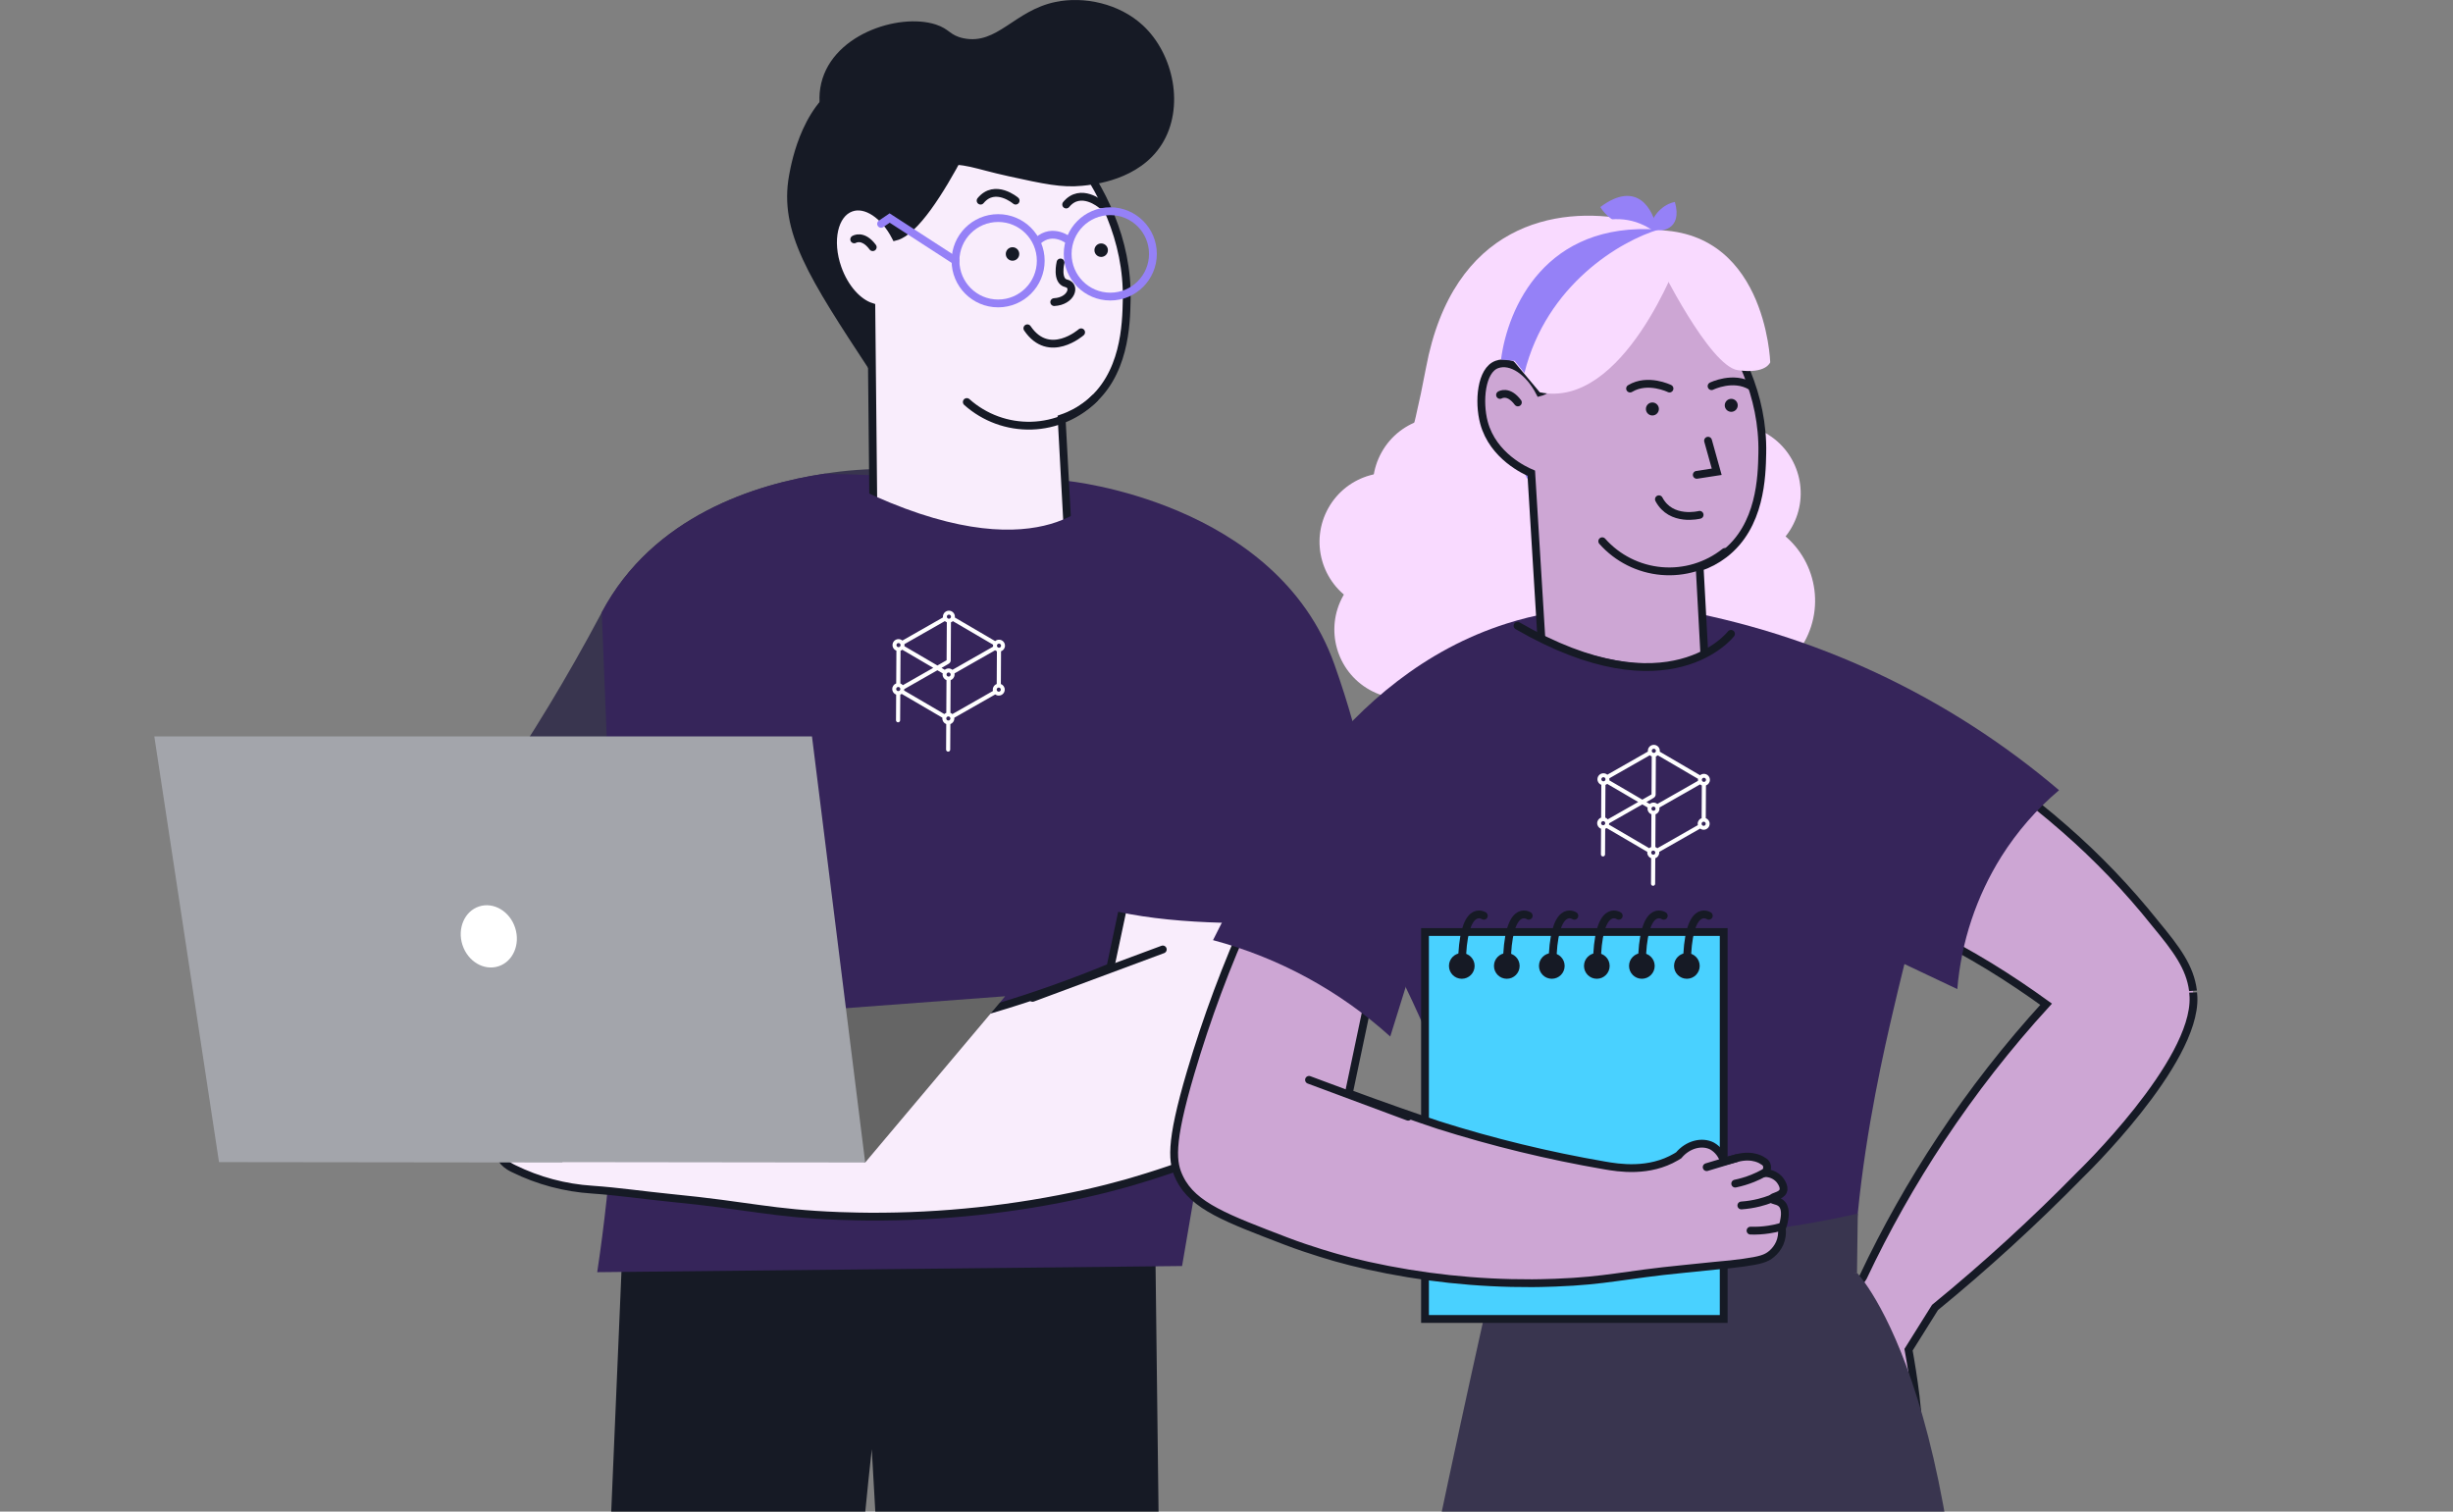 <?xml version="1.0" encoding="UTF-8"?> <svg xmlns="http://www.w3.org/2000/svg" width="628" height="387" viewBox="0 0 628 387" fill="none"><rect x="0" y="0" width="628" height="387" fill="#808080" stroke="none"/><g clip-path="url(#clip0_1595_8949)"><path d="M295.746 316.522L299.453 621.444H237.405C232.665 537.968 227.924 454.495 223.184 371.025C213.862 455.083 214.571 537.379 205.262 621.444L146.422 623.134C150.783 520.939 155.138 418.735 159.486 316.522H295.746Z" fill="#161A25"></path><path d="M110.586 221.758L84.231 231.557" stroke="#161A25" stroke-width="2" stroke-miterlimit="10" stroke-linecap="round"></path><path d="M125.978 203.252C138.885 212.593 153.538 219.236 169.063 222.786C184.588 226.336 200.667 226.719 216.344 223.913L227.559 121.887L227.758 120.064C222.162 119.993 216.571 120.399 211.044 121.279C193.657 123.9 167.198 131.999 154.058 156.782L153.688 157.475C145.311 173.239 136.059 188.522 125.978 203.252Z" fill="#39354F"></path><path d="M154.06 156.781C154.964 179.361 155.861 201.941 156.752 224.52C157.359 239.76 157.7 244.679 157.842 251.943C158.224 276.624 156.569 301.294 152.894 325.702L302.625 324.126C311.436 272.718 320.243 221.308 329.047 169.894C324.237 166.729 319.412 163.459 314.57 160.085C297.563 148.33 281.513 136.423 266.354 124.506C266.354 124.506 248.825 129.938 233.495 122.294C232.016 122.171 229.997 122.028 227.57 121.886C226.224 121.8 224.726 121.734 223.143 121.658C218.858 121.487 214.866 121.335 211.055 121.278C193.659 123.899 167.199 131.998 154.06 156.781Z" fill="#36255A"></path><path d="M131.507 299.202C137.787 302.294 144.613 304.117 151.596 304.567C158.232 305.023 164.868 306.01 171.504 306.665C192.361 308.707 197.272 310.634 214.858 311.309C218.527 311.442 221.342 311.47 222.613 311.48C241.234 311.576 259.808 309.586 277.987 305.545C281.855 304.671 285.192 303.817 288.292 302.943C288.292 302.943 297.317 300.418 305.29 297.351C321.473 291.141 333.873 286.374 341.164 276.195C343.496 272.929 346.273 246.123 347.43 234.017C347.762 230.428 347.961 228.13 347.961 228.13L340.111 221.578L290.378 218.881C289.543 222.822 288.7 226.753 287.875 230.684C286.68 236.337 285.483 241.983 284.282 247.624C274.418 251.712 264.346 255.275 254.106 258.296C233.402 264.404 212.111 268.303 190.588 269.928C184.947 270.147 180.378 270.384 177.439 270.564C176.036 269.984 174.687 269.278 173.41 268.456C168.158 264.497 164.963 262.104 162.403 257.603C160.943 255.078 159.701 251.906 157.9 251.906C156.374 251.963 155.303 254.403 154.961 255.163C153.179 259.236 155.35 265.218 158.166 270.507L156.782 270.147C156.023 269.938 155.056 269.662 153.937 269.377C146.998 267.478 134.484 264.525 132.417 267.868C131.991 268.57 131.782 269.947 133.526 272.872C133.102 272.693 132.665 272.547 132.218 272.435C130.75 272.059 129.202 272.142 127.781 272.672C127.222 272.9 125.004 273.755 124.587 275.388C124.046 277.448 126.397 280.506 130.825 282.149C128.066 282.443 125.942 284.332 125.648 286.402C125.307 288.805 127.393 291.663 130.673 292.223C130.022 292.297 129.414 292.588 128.947 293.049C128.612 293.399 128.358 293.819 128.204 294.278C128.05 294.738 128 295.226 128.056 295.708C128.056 295.708 128.236 297.683 131.507 299.202Z" fill="#F9EDFC" stroke="#161A25" stroke-width="2" stroke-miterlimit="10" stroke-linecap="round"></path><path d="M132.151 272.463C140.212 275.894 148.797 277.923 157.539 278.464" stroke="#161A25" stroke-width="2" stroke-miterlimit="10" stroke-linecap="round"></path><path d="M129.963 281.646C133.408 283.011 136.939 284.147 140.534 285.045C145.582 286.295 150.737 287.068 155.93 287.352" stroke="#161A25" stroke-width="2" stroke-miterlimit="10" stroke-linecap="round"></path><path d="M130.756 292.043C134.194 293.075 137.701 293.859 141.251 294.388C145.79 295.072 150.381 295.342 154.969 295.196" stroke="#161A25" stroke-width="2" stroke-miterlimit="10" stroke-linecap="round"></path><path d="M153.879 269.405L163.938 272.444" stroke="#161A25" stroke-width="2" stroke-miterlimit="10" stroke-linecap="round"></path><path d="M297.688 243.076L264.355 255.467" stroke="#161A25" stroke-width="2" stroke-miterlimit="10" stroke-linecap="round"></path><path d="M273.207 123.121C273.207 123.121 326.781 128.277 341.627 170.113C356.473 211.949 351.932 234.596 351.932 234.596C351.932 234.596 292.149 241.556 270.667 227.569L273.207 123.121Z" fill="#36255A"></path><path d="M221.5 297.626L257.336 255.059L143.146 263.604L221.5 297.626Z" fill="#656565"></path><path d="M143.98 297.53V297.625L56.069 297.521L39.507 188.534H207.877L221.5 297.625L143.98 297.53Z" fill="#A3A5AB"></path><path d="M118.395 241.921C117.024 237.692 118.932 233.281 122.657 232.069C126.382 230.858 130.513 233.304 131.884 237.534C133.256 241.764 131.348 246.174 127.623 247.386C123.898 248.597 119.766 246.151 118.395 241.921Z" fill="white"></path><path d="M233.781 100.057C233.031 100.87 232.029 101.406 230.937 101.576C227.562 101.946 224.519 97.645 222.774 94.996C207.189 71.258 199.396 59.407 202.012 44.908C202.638 41.471 205.615 24.968 217.92 20.012C231.989 14.314 258.268 25.262 257.491 40.806C256.913 52.106 233.781 100.057 233.781 100.057Z" fill="#161A25"></path><path d="M288.449 76.804C288.326 82.966 288.051 96.165 278.315 103.638C276.342 105.14 274.139 106.313 271.792 107.113L273.812 144.581C267.223 151.188 258.35 155.003 249.029 155.237C239.709 155.47 230.656 152.104 223.746 145.835L223.073 78.57C219.66 77.488 216.247 73.765 214.446 68.666C211.972 61.659 213.498 54.727 217.897 53.18C221.689 51.831 226.429 55.079 229.273 60.586C239.114 58.079 255.259 19.452 255.259 19.452C261.108 23.896 289.113 45.83 288.449 76.804Z" fill="#F9EDFC" stroke="#161A25" stroke-width="2" stroke-miterlimit="10" stroke-linecap="round"></path><path d="M218.689 61.287C218.689 61.287 220.908 59.872 223.43 63.281L218.689 61.287Z" fill="#9581F7"></path><path d="M218.689 61.287C218.689 61.287 220.908 59.872 223.43 63.281" stroke="#161A25" stroke-width="2" stroke-miterlimit="10" stroke-linecap="round"></path><path d="M247.515 102.926C252.059 106.986 257.983 109.151 264.071 108.974C270.158 108.797 275.948 106.293 280.25 101.976" stroke="#161A25" stroke-width="2" stroke-miterlimit="10" stroke-linecap="round"></path><path d="M271.509 67.194C271.509 67.194 270.361 71.942 272.95 72.53C275.539 73.119 274.296 77.107 269.897 77.344" stroke="#161A25" stroke-width="2" stroke-miterlimit="10" stroke-linecap="round"></path><path d="M276.781 85.074C276.781 85.074 268.581 92.272 263.016 84.049" stroke="#161A25" stroke-width="2" stroke-miterlimit="10" stroke-linecap="round"></path><path d="M281.914 52.362C281.914 52.362 276.653 47.87 272.955 52.362" stroke="#161A25" stroke-width="2" stroke-miterlimit="10" stroke-linecap="round"></path><path d="M260.016 51.366C260.016 51.366 254.745 46.875 251.047 51.366" stroke="#161A25" stroke-width="2" stroke-miterlimit="10" stroke-linecap="round"></path><path d="M297.438 36.941C291.646 46.142 279.881 47.291 277.055 47.567C271.794 48.089 267.224 47.092 258.237 45.126C249.25 43.161 246.614 41.547 241.296 42.439C234.982 43.512 234.29 46.56 230.043 46.807C221.321 47.329 207.963 35.413 210.001 22.547C212.163 8.959 230.071 3.195 239.57 6.272C243.144 7.43 243.116 9.054 246.652 9.794C255.327 11.598 259.621 2.701 270.239 0.498C277.52 -1.011 286.526 0.888 292.575 6.48C300.529 13.839 303.344 27.56 297.438 36.941Z" fill="#161A25"></path><path d="M284.252 75.93C278.226 75.93 273.34 71.037 273.34 65.001C273.34 58.965 278.226 54.072 284.252 54.072C290.279 54.072 295.164 58.965 295.164 65.001C295.164 71.037 290.279 75.93 284.252 75.93Z" stroke="#9581F7" stroke-width="2" stroke-miterlimit="10" stroke-linecap="round"></path><path d="M255.534 77.686C249.507 77.686 244.622 72.793 244.622 66.757C244.622 60.721 249.507 55.828 255.534 55.828C261.56 55.828 266.445 60.721 266.445 66.757C266.445 72.793 261.56 77.686 255.534 77.686Z" stroke="#9581F7" stroke-width="2" stroke-miterlimit="10" stroke-linecap="round"></path><path d="M273.766 61.658C273.766 61.658 269.575 58.144 265.688 61.658" stroke="#9581F7" stroke-width="2" stroke-miterlimit="10" stroke-linecap="round"></path><path d="M244.625 66.748L227.76 55.819L225.57 57.31" stroke="#9581F7" stroke-width="2" stroke-miterlimit="10" stroke-linecap="round"></path><path d="M259.22 66.748C258.267 66.748 257.494 65.975 257.494 65.02C257.494 64.066 258.267 63.292 259.22 63.292C260.173 63.292 260.945 64.066 260.945 65.02C260.945 65.975 260.173 66.748 259.22 66.748Z" fill="#161A25"></path><path d="M281.915 65.779C280.962 65.779 280.189 65.005 280.189 64.051C280.189 63.096 280.962 62.322 281.915 62.322C282.868 62.322 283.641 63.096 283.641 64.051C283.641 65.005 282.868 65.779 281.915 65.779Z" fill="#161A25"></path><path d="M280.24 127.423C280.24 127.423 265.83 147.363 219.566 124.973C215.471 137.773 211.378 150.575 207.289 163.381L239.693 170.028L285.359 163.685L280.24 127.423Z" fill="#36255A"></path><path fill-rule="evenodd" clip-rule="evenodd" d="M244.466 157.888C244.471 157.042 243.789 156.352 242.944 156.347C242.098 156.342 241.408 157.024 241.403 157.87C241.403 157.938 241.407 158.005 241.415 158.071L231.023 163.992C230.757 163.765 230.413 163.627 230.036 163.625C229.191 163.62 228.501 164.302 228.496 165.148C228.492 165.808 228.906 166.373 229.49 166.591L229.442 174.966C228.856 175.178 228.435 175.738 228.432 176.398C228.428 177.058 228.842 177.623 229.426 177.841L229.388 184.396C229.387 184.688 229.622 184.926 229.914 184.928C230.207 184.929 230.445 184.694 230.447 184.402L230.484 177.847C230.616 177.8 230.739 177.735 230.851 177.655L241.266 183.748C241.259 183.809 241.254 183.871 241.254 183.934C241.25 184.594 241.664 185.159 242.248 185.378L242.211 191.904C242.209 192.197 242.445 192.435 242.737 192.436C243.029 192.438 243.267 192.203 243.269 191.91L243.307 185.384C243.893 185.172 244.313 184.612 244.317 183.952C244.318 183.887 244.314 183.824 244.307 183.761L254.788 177.789C255.039 177.974 255.349 178.084 255.685 178.086C256.531 178.09 257.22 177.409 257.225 176.563C257.229 175.903 256.815 175.338 256.231 175.119L256.279 166.745C256.865 166.533 257.286 165.973 257.289 165.313C257.294 164.467 256.613 163.777 255.767 163.772C255.388 163.77 255.041 163.905 254.773 164.131L244.451 158.093C244.461 158.026 244.466 157.957 244.466 157.888ZM243.379 172.696C243.377 172.988 243.139 173.224 242.847 173.222C242.555 173.221 242.319 172.982 242.321 172.69C242.323 172.398 242.561 172.162 242.853 172.164C243.145 172.166 243.381 172.404 243.379 172.696ZM243.464 157.882C243.462 158.174 243.224 158.41 242.932 158.408C242.64 158.406 242.404 158.168 242.406 157.876C242.407 157.584 242.646 157.348 242.938 157.35C243.23 157.351 243.466 157.59 243.464 157.882ZM243.315 183.946C243.313 184.238 243.075 184.474 242.783 184.472C242.49 184.471 242.255 184.232 242.257 183.94C242.258 183.648 242.496 183.412 242.789 183.414C243.081 183.416 243.316 183.654 243.315 183.946ZM230.557 165.16C230.555 165.452 230.317 165.687 230.025 165.686C229.732 165.684 229.497 165.446 229.499 165.154C229.5 164.861 229.738 164.626 230.031 164.628C230.323 164.629 230.558 164.867 230.557 165.16ZM230.492 176.41C230.491 176.702 230.252 176.937 229.96 176.936C229.668 176.934 229.432 176.696 229.434 176.404C229.436 176.111 229.674 175.876 229.966 175.878C230.258 175.879 230.494 176.118 230.492 176.41ZM256.287 165.307C256.285 165.599 256.047 165.835 255.755 165.833C255.463 165.831 255.227 165.593 255.229 165.301C255.231 165.009 255.469 164.773 255.761 164.775C256.053 164.776 256.289 165.015 256.287 165.307ZM256.223 176.557C256.221 176.849 255.983 177.085 255.69 177.083C255.398 177.081 255.163 176.843 255.164 176.551C255.166 176.259 255.404 176.023 255.697 176.025C255.989 176.027 256.224 176.265 256.223 176.557ZM231.54 164.915C231.553 164.997 231.56 165.08 231.559 165.165C231.559 165.256 231.55 165.344 231.535 165.43L239.99 170.376L242.342 169.036L242.398 159.313C242.213 159.244 242.046 159.141 241.903 159.011L231.54 164.915ZM230.998 166.342C230.865 166.451 230.713 166.538 230.548 166.597L230.501 174.972C230.749 175.065 230.967 175.221 231.135 175.421L238.928 170.981L230.998 166.342ZM244.355 172.409C244.373 172.504 244.382 172.602 244.382 172.702C244.378 173.362 243.957 173.922 243.371 174.134L243.323 182.509C243.51 182.579 243.68 182.685 243.824 182.818L254.202 176.905C254.175 176.789 254.161 176.669 254.162 176.545C254.166 175.885 254.586 175.325 255.173 175.113L255.221 166.739C255.055 166.677 254.903 166.587 254.77 166.475L244.355 172.409ZM241.318 172.684C241.319 172.586 241.329 172.489 241.347 172.396L239.983 171.598L231.495 176.434C231.492 176.553 231.477 176.668 231.449 176.779L241.756 182.809C241.903 182.676 242.075 182.571 242.265 182.502L242.313 174.128C241.729 173.909 241.315 173.344 241.318 172.684ZM241.044 170.993L242.335 170.257L242.922 169.897C242.951 169.879 242.979 169.86 243.006 169.84C243.244 169.658 243.398 169.371 243.4 169.048L243.456 159.319C243.639 159.253 243.806 159.153 243.95 159.026L254.247 165.05C254.234 165.13 254.227 165.212 254.226 165.295C254.226 165.384 254.233 165.471 254.247 165.555L243.832 171.489C243.568 171.269 243.229 171.136 242.859 171.134C242.487 171.132 242.146 171.262 241.879 171.481L241.044 170.993Z" fill="white"></path><path d="M365.073 94.16C371.975 57.348 398.434 52.591 416.84 56.233C418.757 79.049 422.477 129.822 410.513 148.228C398.549 166.634 366.223 151.296 348.967 148.228C350.118 140.176 358.17 130.973 365.073 94.16Z" fill="#F9DAFF"></path><path d="M374.654 169.87C379.444 161.361 376.44 150.575 367.945 145.778C359.45 140.981 348.68 143.99 343.891 152.498C339.101 161.007 342.105 171.793 350.601 176.59C359.096 181.387 369.865 178.378 374.654 169.87Z" fill="#F9DAFF"></path><path d="M370.857 147.411C375.647 138.902 372.643 128.116 364.148 123.319C355.653 118.522 344.883 121.531 340.094 130.039C335.304 138.548 338.309 149.334 346.804 154.131C355.299 158.928 366.068 155.919 370.857 147.411Z" fill="#F9DAFF"></path><path d="M384.506 133.11C389.295 124.601 386.291 113.815 377.796 109.018C369.301 104.221 358.532 107.23 353.742 115.738C348.953 124.247 351.957 135.033 360.452 139.83C368.947 144.627 379.716 141.619 384.506 133.11Z" fill="#F9DAFF"></path><path d="M458.725 134.968C463.514 126.459 460.51 115.673 452.015 110.876C443.52 106.079 432.751 109.088 427.961 117.596C423.172 126.105 426.176 136.891 434.671 141.688C443.166 146.485 453.935 143.476 458.725 134.968Z" fill="#F9DAFF"></path><path d="M397.022 164.241C401.811 155.733 398.807 144.946 390.312 140.149C381.817 135.352 371.047 138.361 366.258 146.87C361.469 155.378 364.473 166.164 372.968 170.961C381.463 175.758 392.232 172.75 397.022 164.241Z" fill="#F9DAFF"></path><path d="M461.903 164.413C467.765 153.999 464.088 140.799 453.692 134.928C443.295 129.057 430.115 132.739 424.254 143.153C418.392 153.566 422.069 166.766 432.465 172.637C442.862 178.508 456.042 174.826 461.903 164.413Z" fill="#F9DAFF"></path><circle cx="4.113" cy="4.113" r="3.113" transform="matrix(-1 0 0 1 396.703 116.976)" fill="#9581F7" stroke="#F9DAFF" stroke-width="2"></circle><path d="M422.182 58.955C425.236 59.555 430.835 58.946 428.792 51.705C427.024 51.988 423.226 53.835 422.182 58.955Z" fill="#9581F7"></path><path d="M424.162 58.64C423.314 53.791 419.234 45.876 409.708 53.004C411.131 55.453 416.015 60.008 424.162 58.64Z" fill="#9581F7"></path><path d="M561.559 255.245C562.243 272.135 532.549 300.752 532.549 300.752C520.789 312.753 508.382 324.101 495.382 334.742L488.611 345.555C488.611 345.555 491.486 361.229 490.902 366.357C490.318 371.484 474.33 360.425 470.37 349.256C467.824 342.072 472.971 332.723 476.977 326.974C482.776 314.689 489.455 302.84 496.961 291.521C505.017 279.369 514.002 267.861 523.835 257.101C519.272 253.81 514.472 250.557 509.298 247.394C488.169 234.559 465.075 225.295 440.941 219.975L431.816 215.314L440.941 192.135L450.459 167.952C450.459 167.952 491.522 179.696 528.635 212.243C537.02 219.56 544.731 227.617 551.676 236.317C551.758 236.408 551.831 236.509 551.913 236.609C557.215 243.007 560.674 247.641 561.431 253.6C561.431 253.563 561.477 254.304 561.559 255.245Z" fill="#CDA6D4" stroke="#161A25" stroke-width="2" stroke-miterlimit="10" stroke-linecap="round"></path><path d="M527.141 202.306C521.401 207.165 516.434 212.873 512.412 219.233C505.975 229.491 502.094 241.148 501.097 253.223L427.447 218.355L420.384 184.703L427.611 155.739C464.354 162.05 498.729 178.133 527.141 202.306Z" fill="#36255A"></path><path d="M331.515 206.556C358.559 242.095 376.454 283.754 383.62 327.859L475.001 356.786C473.927 341.429 474.131 326.008 475.612 310.685C477.756 288.704 482.456 268.249 484.737 258.534C488.041 244.175 490.057 238.308 492.037 225.174C493.559 214.904 494.397 204.544 494.547 194.163C487.557 181.075 476.743 172.794 465.656 167.63C461.186 165.545 456.546 163.848 451.786 162.558C447.786 161.462 443.724 160.607 439.622 159.999C435.972 160.053 432.112 160.2 427.987 160.373C426.454 160.437 425.021 160.501 423.717 160.584C421.39 160.721 419.437 160.858 418.022 160.977C403.267 168.288 386.394 163.106 386.394 163.106C382.969 165.793 379.502 168.48 375.991 171.167C372.579 173.781 369.12 176.389 365.616 178.991C352.056 189.045 347.858 189.959 339.983 197.353C336.924 200.194 334.093 203.272 331.515 206.556Z" fill="#36255A"></path><path d="M475.417 325.876C475.417 325.876 507.264 358.478 503.513 485.273C499.763 612.068 475.417 729.806 475.417 729.806H449.191L434.99 442.869L348.019 729.806H310.532C318.191 671.556 327.316 611.48 337.908 549.58C351.422 471.362 366.488 396.536 382.622 325.273L475.417 325.876Z" fill="#39354F"></path><path d="M313.376 236.271C319.161 240.365 325.014 244.612 330.933 249.011C336.116 252.868 341.162 256.71 346.072 260.537L407.211 222.744V183.863L396.616 156.938C392.937 157.601 389.303 158.502 385.739 159.634C343.453 173.033 321.99 215.578 313.376 236.271Z" fill="#36255A"></path><path d="M451.169 116.045C451.05 121.986 450.785 134.69 441.414 141.874C439.518 143.325 437.397 144.455 435.135 145.219L437.079 181.285C436.513 182.016 427.817 192.855 414.001 191.512C402.868 190.424 396.663 182.235 395.678 180.892C394.461 160.973 393.244 141.061 392.028 121.154C390.586 120.542 382.236 116.822 379.918 108.213C378.486 102.866 379.152 94.75 383.24 93.306C386.89 92.008 391.453 95.134 394.19 100.435C403.608 98.022 419.184 60.851 419.184 60.851C424.851 65.119 451.807 86.25 451.169 116.045Z" fill="#CDA6D4" stroke="#161A25" stroke-width="2" stroke-miterlimit="10" stroke-linecap="round"></path><path d="M384.03 101.111C384.03 101.111 386.157 99.758 388.594 103.03L384.03 101.111Z" fill="white"></path><path d="M384.03 101.111C384.03 101.111 386.157 99.758 388.594 103.03" stroke="#161A25" stroke-width="2" stroke-miterlimit="10" stroke-linecap="round"></path><path d="M410.194 138.566C414.087 142.954 419.51 145.683 425.349 146.193C431.188 146.703 437.001 144.955 441.594 141.308" stroke="#161A25" stroke-width="2" stroke-miterlimit="10" stroke-linecap="round"></path><path d="M423.034 106.368C422.116 106.368 421.372 105.623 421.372 104.704C421.372 103.785 422.116 103.04 423.034 103.04C423.951 103.04 424.695 103.785 424.695 104.704C424.695 105.623 423.951 106.368 423.034 106.368Z" fill="#161A25"></path><path d="M443.221 105.435C442.304 105.435 441.56 104.691 441.56 103.772C441.56 102.853 442.304 102.108 443.221 102.108C444.139 102.108 444.883 102.853 444.883 103.772C444.883 104.691 444.139 105.435 443.221 105.435Z" fill="#161A25"></path><path d="M376.907 195.927L406.345 202.124L447.828 196.192L443.156 162.274C443.156 162.274 439.871 166.963 431.293 169.01C429.629 169.409 427.935 169.675 426.229 169.806C418.454 170.464 407.595 168.946 392.839 162.265C391.425 161.635 389.965 160.94 388.477 160.2L388.094 159.999C384.347 171.972 380.617 183.948 376.907 195.927Z" fill="#36255A"></path><path d="M427.414 99.475C427.414 99.475 421.866 96.733 417.322 99.475" stroke="#161A25" stroke-width="2" stroke-miterlimit="10" stroke-linecap="round"></path><path d="M438.182 98.862C438.182 98.862 443.73 96.12 448.266 98.862" stroke="#161A25" stroke-width="2" stroke-miterlimit="10" stroke-linecap="round"></path><path d="M435.125 131.805C435.125 131.805 427.799 133.707 424.705 127.82" stroke="#161A25" stroke-width="2" stroke-miterlimit="10" stroke-linecap="round"></path><path d="M437.282 112.828L439.5 120.779L434.398 121.565" stroke="#161A25" stroke-width="2" stroke-miterlimit="10" stroke-linecap="round"></path><path d="M443.156 162.275C443.156 162.275 427.506 182.739 388.505 160.2" stroke="#161A25" stroke-width="2" stroke-miterlimit="10" stroke-linecap="round"></path><path d="M475.617 310.686L475.416 325.876C444.816 332.502 413.134 332.296 382.622 325.273L380.842 312.395C412.203 318.462 444.485 317.88 475.608 310.686H475.617Z" fill="#39354F"></path><path d="M364.819 238.617H441.289V337.682H364.819V238.617Z" fill="#49D1FF" stroke="#161A25" stroke-width="2" stroke-miterlimit="10" stroke-linecap="round"></path><path d="M431.863 250.583C430.048 250.583 428.577 249.11 428.577 247.292C428.577 245.475 430.048 244.002 431.863 244.002C433.677 244.002 435.148 245.475 435.148 247.292C435.148 249.11 433.677 250.583 431.863 250.583Z" fill="#161A25"></path><path d="M420.339 250.583C418.525 250.583 417.054 249.11 417.054 247.292C417.054 245.475 418.525 244.002 420.339 244.002C422.154 244.002 423.625 245.475 423.625 247.292C423.625 249.11 422.154 250.583 420.339 250.583Z" fill="#161A25"></path><path d="M408.808 250.583C406.994 250.583 405.523 249.11 405.523 247.292C405.523 245.475 406.994 244.002 408.808 244.002C410.623 244.002 412.094 245.475 412.094 247.292C412.094 249.11 410.623 250.583 408.808 250.583Z" fill="#161A25"></path><path d="M397.285 250.583C395.47 250.583 393.999 249.11 393.999 247.292C393.999 245.475 395.47 244.002 397.285 244.002C399.099 244.002 400.57 245.475 400.57 247.292C400.57 249.11 399.099 250.583 397.285 250.583Z" fill="#161A25"></path><path d="M385.761 250.583C383.947 250.583 382.476 249.11 382.476 247.292C382.476 245.475 383.947 244.002 385.761 244.002C387.576 244.002 389.047 245.475 389.047 247.292C389.047 249.11 387.576 250.583 385.761 250.583Z" fill="#161A25"></path><path d="M374.238 250.583C372.423 250.583 370.952 249.11 370.952 247.292C370.952 245.475 372.423 244.002 374.238 244.002C376.052 244.002 377.523 245.475 377.523 247.292C377.523 249.11 376.052 250.583 374.238 250.583Z" fill="#161A25"></path><path d="M437.477 234.452C437.477 234.452 432.001 230.796 431.864 247.248" stroke="#161A25" stroke-width="2" stroke-miterlimit="10" stroke-linecap="round"></path><path d="M425.945 234.452C425.945 234.452 420.469 230.796 420.332 247.248" stroke="#161A25" stroke-width="2" stroke-miterlimit="10" stroke-linecap="round"></path><path d="M414.422 234.452C414.422 234.452 408.946 230.796 408.809 247.248" stroke="#161A25" stroke-width="2" stroke-miterlimit="10" stroke-linecap="round"></path><path d="M403.055 234.452C403.055 234.452 397.579 230.796 397.433 247.248" stroke="#161A25" stroke-width="2" stroke-miterlimit="10" stroke-linecap="round"></path><path d="M391.375 234.452C391.375 234.452 385.899 230.796 385.762 247.248" stroke="#161A25" stroke-width="2" stroke-miterlimit="10" stroke-linecap="round"></path><path d="M379.883 234.452C379.883 234.452 374.407 230.796 374.261 247.248" stroke="#161A25" stroke-width="2" stroke-miterlimit="10" stroke-linecap="round"></path><path d="M453.527 321.058C452.131 322.228 450.625 322.666 446.318 323.27C444.365 323.535 441.919 323.827 439.018 324.056C436.882 324.284 434.263 324.558 431.152 324.86C415.255 326.414 411.541 327.885 398.155 328.388C395.362 328.498 393.218 328.516 392.251 328.525C378.079 328.595 363.945 327.077 350.11 324.001C347.163 323.343 344.635 322.694 342.262 322.027C342.262 322.027 335.391 320.107 329.323 317.777C314.102 311.927 305.533 308.829 302.02 301.663C300.104 297.752 299.346 293.145 304.84 274.537C308.945 260.637 314.013 247.041 320.006 233.847L351.497 250.527L345.31 279.929C354.654 283.384 362.548 286.126 368.315 288.045C382.213 292.443 396.393 295.89 410.757 298.364C414.361 298.995 422.181 300.265 429.108 296.18L429.765 295.777C432.128 292.953 435.742 292.076 438.324 293.41C439.821 294.274 440.914 295.697 441.363 297.368C441.682 297.295 442.02 297.203 442.412 297.093L444.584 296.509C448.964 295.311 451.364 297.24 451.364 297.24C451.763 297.432 452.085 297.754 452.277 298.154C452.413 298.524 452.441 298.925 452.357 299.311C452.273 299.696 452.08 300.05 451.802 300.329C452.482 300.32 453.157 300.451 453.785 300.713C454.413 300.976 454.98 301.364 455.452 301.855C455.571 301.983 457.049 303.683 456.492 304.972C455.936 306.261 453.682 306.279 453.7 306.882C453.718 307.485 455.306 307.193 456.255 308.326C457.378 309.67 456.857 311.982 456.657 312.96C456.542 313.479 456.38 313.987 456.173 314.477C456.332 315.784 456.14 317.109 455.616 318.316C455.137 319.377 454.422 320.315 453.527 321.058Z" fill="#CDA6D4" stroke="#161A25" stroke-width="2" stroke-miterlimit="10" stroke-linecap="round"></path><path d="M451.664 300.266C450.708 300.805 449.717 301.278 448.698 301.683C447.253 302.261 445.76 302.711 444.236 303.027" stroke="#161A25" stroke-width="2" stroke-miterlimit="10" stroke-linecap="round"></path><path d="M453.5 306.901C452.478 307.296 451.433 307.629 450.37 307.897C448.873 308.271 447.346 308.513 445.807 308.619" stroke="#161A25" stroke-width="2" stroke-miterlimit="10" stroke-linecap="round"></path><path d="M456.023 314.095C454.97 314.399 453.896 314.631 452.811 314.789C451.272 315.024 449.714 315.115 448.157 315.063" stroke="#161A25" stroke-width="2" stroke-miterlimit="10" stroke-linecap="round"></path><path d="M444.586 296.508L436.93 298.812" stroke="#161A25" stroke-width="2" stroke-miterlimit="10" stroke-linecap="round"></path><path d="M335.124 276.465L360.492 285.898" stroke="#161A25" stroke-width="2" stroke-miterlimit="10" stroke-linecap="round"></path><path d="M355.921 265.37C342.965 253.658 327.414 245.199 310.55 240.693C313.209 235.429 315.867 230.164 318.526 224.9L362.227 245.135L355.921 265.37Z" fill="#36255A"></path><path d="M429.789 66.061C429.789 66.061 415.654 104.887 394.201 100.436L378.806 82.037C378.806 82.037 410.215 36.549 429.789 66.061Z" fill="#F9DAFF"></path><path d="M424.705 67.478C424.705 67.478 437.626 93.709 444.89 94.769C452.154 95.829 453.203 92.749 453.203 92.749C453.203 92.749 452.117 57.168 421.374 58.987L424.705 67.478Z" fill="#F9DAFF"></path><path d="M390.276 95.493C395.884 72.844 414.919 61.662 424.602 58.786C395.612 56.715 386.007 78.82 384.281 92.049L387.793 92.389L390.276 95.493Z" fill="#9581F7"></path><path fill-rule="evenodd" clip-rule="evenodd" d="M424.935 192.233C424.94 191.387 424.258 190.697 423.412 190.693C422.566 190.688 421.877 191.37 421.872 192.215C421.872 192.284 421.876 192.351 421.884 192.417L411.491 198.338C411.226 198.111 410.882 197.973 410.505 197.971C409.659 197.966 408.97 198.647 408.965 199.493C408.961 200.153 409.375 200.718 409.959 200.937L409.911 209.311C409.325 209.523 408.904 210.083 408.9 210.743C408.897 211.403 409.311 211.968 409.895 212.187L409.857 218.741C409.855 219.033 410.091 219.272 410.383 219.273C410.675 219.275 410.914 219.039 410.915 218.747L410.953 212.193C411.084 212.145 411.208 212.08 411.32 212L421.735 218.094C421.727 218.155 421.723 218.217 421.723 218.28C421.719 218.94 422.133 219.505 422.717 219.723L422.68 226.25C422.678 226.542 422.914 226.78 423.206 226.782C423.498 226.784 423.736 226.548 423.738 226.256L423.775 219.729C424.362 219.517 424.782 218.957 424.786 218.297C424.786 218.233 424.783 218.169 424.775 218.106L435.257 212.135C435.508 212.319 435.818 212.429 436.154 212.431C436.999 212.436 437.689 211.754 437.694 210.908C437.698 210.248 437.283 209.683 436.7 209.465L436.748 201.09C437.334 200.878 437.754 200.318 437.758 199.658C437.763 198.812 437.081 198.123 436.235 198.118C435.857 198.116 435.51 198.251 435.241 198.477L424.92 192.439C424.93 192.372 424.935 192.303 424.935 192.233ZM423.848 207.042C423.846 207.334 423.608 207.569 423.316 207.568C423.024 207.566 422.788 207.328 422.79 207.036C422.791 206.743 423.03 206.508 423.322 206.51C423.614 206.511 423.85 206.749 423.848 207.042ZM423.933 192.227C423.931 192.519 423.693 192.755 423.401 192.753C423.108 192.752 422.873 192.513 422.874 192.221C422.876 191.929 423.114 191.693 423.407 191.695C423.699 191.697 423.934 191.935 423.933 192.227ZM423.783 218.292C423.782 218.584 423.544 218.819 423.251 218.818C422.959 218.816 422.724 218.578 422.725 218.286C422.727 217.993 422.965 217.758 423.257 217.76C423.55 217.761 423.785 218 423.783 218.292ZM411.025 199.505C411.024 199.797 410.786 200.033 410.493 200.031C410.201 200.029 409.966 199.791 409.967 199.499C409.969 199.207 410.207 198.971 410.499 198.973C410.792 198.975 411.027 199.213 411.025 199.505ZM410.961 210.755C410.959 211.047 410.721 211.283 410.429 211.281C410.137 211.28 409.901 211.041 409.903 210.749C409.905 210.457 410.143 210.221 410.435 210.223C410.727 210.225 410.963 210.463 410.961 210.755ZM436.756 199.652C436.754 199.945 436.516 200.18 436.224 200.178C435.931 200.177 435.696 199.939 435.698 199.646C435.699 199.354 435.937 199.119 436.23 199.12C436.522 199.122 436.757 199.36 436.756 199.652ZM436.691 210.902C436.69 211.195 436.451 211.43 436.159 211.429C435.867 211.427 435.632 211.189 435.633 210.896C435.635 210.604 435.873 210.369 436.165 210.37C436.458 210.372 436.693 210.61 436.691 210.902ZM412.009 199.261C412.022 199.342 412.028 199.426 412.028 199.511C412.027 199.601 412.019 199.689 412.004 199.775L420.458 204.721L422.811 203.381L422.866 193.659C422.682 193.59 422.515 193.486 422.372 193.356L412.009 199.261ZM411.467 200.687C411.334 200.796 411.182 200.883 411.017 200.943L410.969 209.317C411.218 209.411 411.436 209.567 411.604 209.766L419.397 205.326L411.467 200.687ZM424.824 206.754C424.842 206.849 424.851 206.947 424.85 207.047C424.847 207.707 424.426 208.267 423.84 208.479L423.792 216.854C423.979 216.924 424.149 217.03 424.293 217.163L434.671 211.25C434.644 211.135 434.63 211.014 434.631 210.891C434.634 210.231 435.055 209.671 435.641 209.459L435.689 201.084C435.524 201.022 435.372 200.932 435.239 200.82L424.824 206.754ZM421.787 207.03C421.788 206.931 421.798 206.835 421.816 206.741L420.451 205.943L411.963 210.779C411.961 210.898 411.946 211.014 411.918 211.125L422.225 217.154C422.372 217.021 422.544 216.917 422.734 216.848L422.781 208.473C422.198 208.255 421.783 207.69 421.787 207.03ZM421.513 205.338L422.804 204.603L423.39 204.243C423.419 204.225 423.447 204.206 423.474 204.185C423.713 204.003 423.867 203.717 423.869 203.394L423.924 193.665C424.108 193.599 424.275 193.498 424.419 193.371L434.716 199.395C434.703 199.475 434.696 199.557 434.695 199.641C434.695 199.729 434.702 199.816 434.716 199.901L424.3 205.835C424.037 205.615 423.698 205.481 423.328 205.479C422.956 205.477 422.614 205.608 422.348 205.827L421.513 205.338Z" fill="white"></path></g><defs><clipPath id="clip0_1595_8949"><rect width="627" height="387" fill="white" transform="matrix(-1 0 0 1 627.5 0)"></rect></clipPath></defs></svg> 